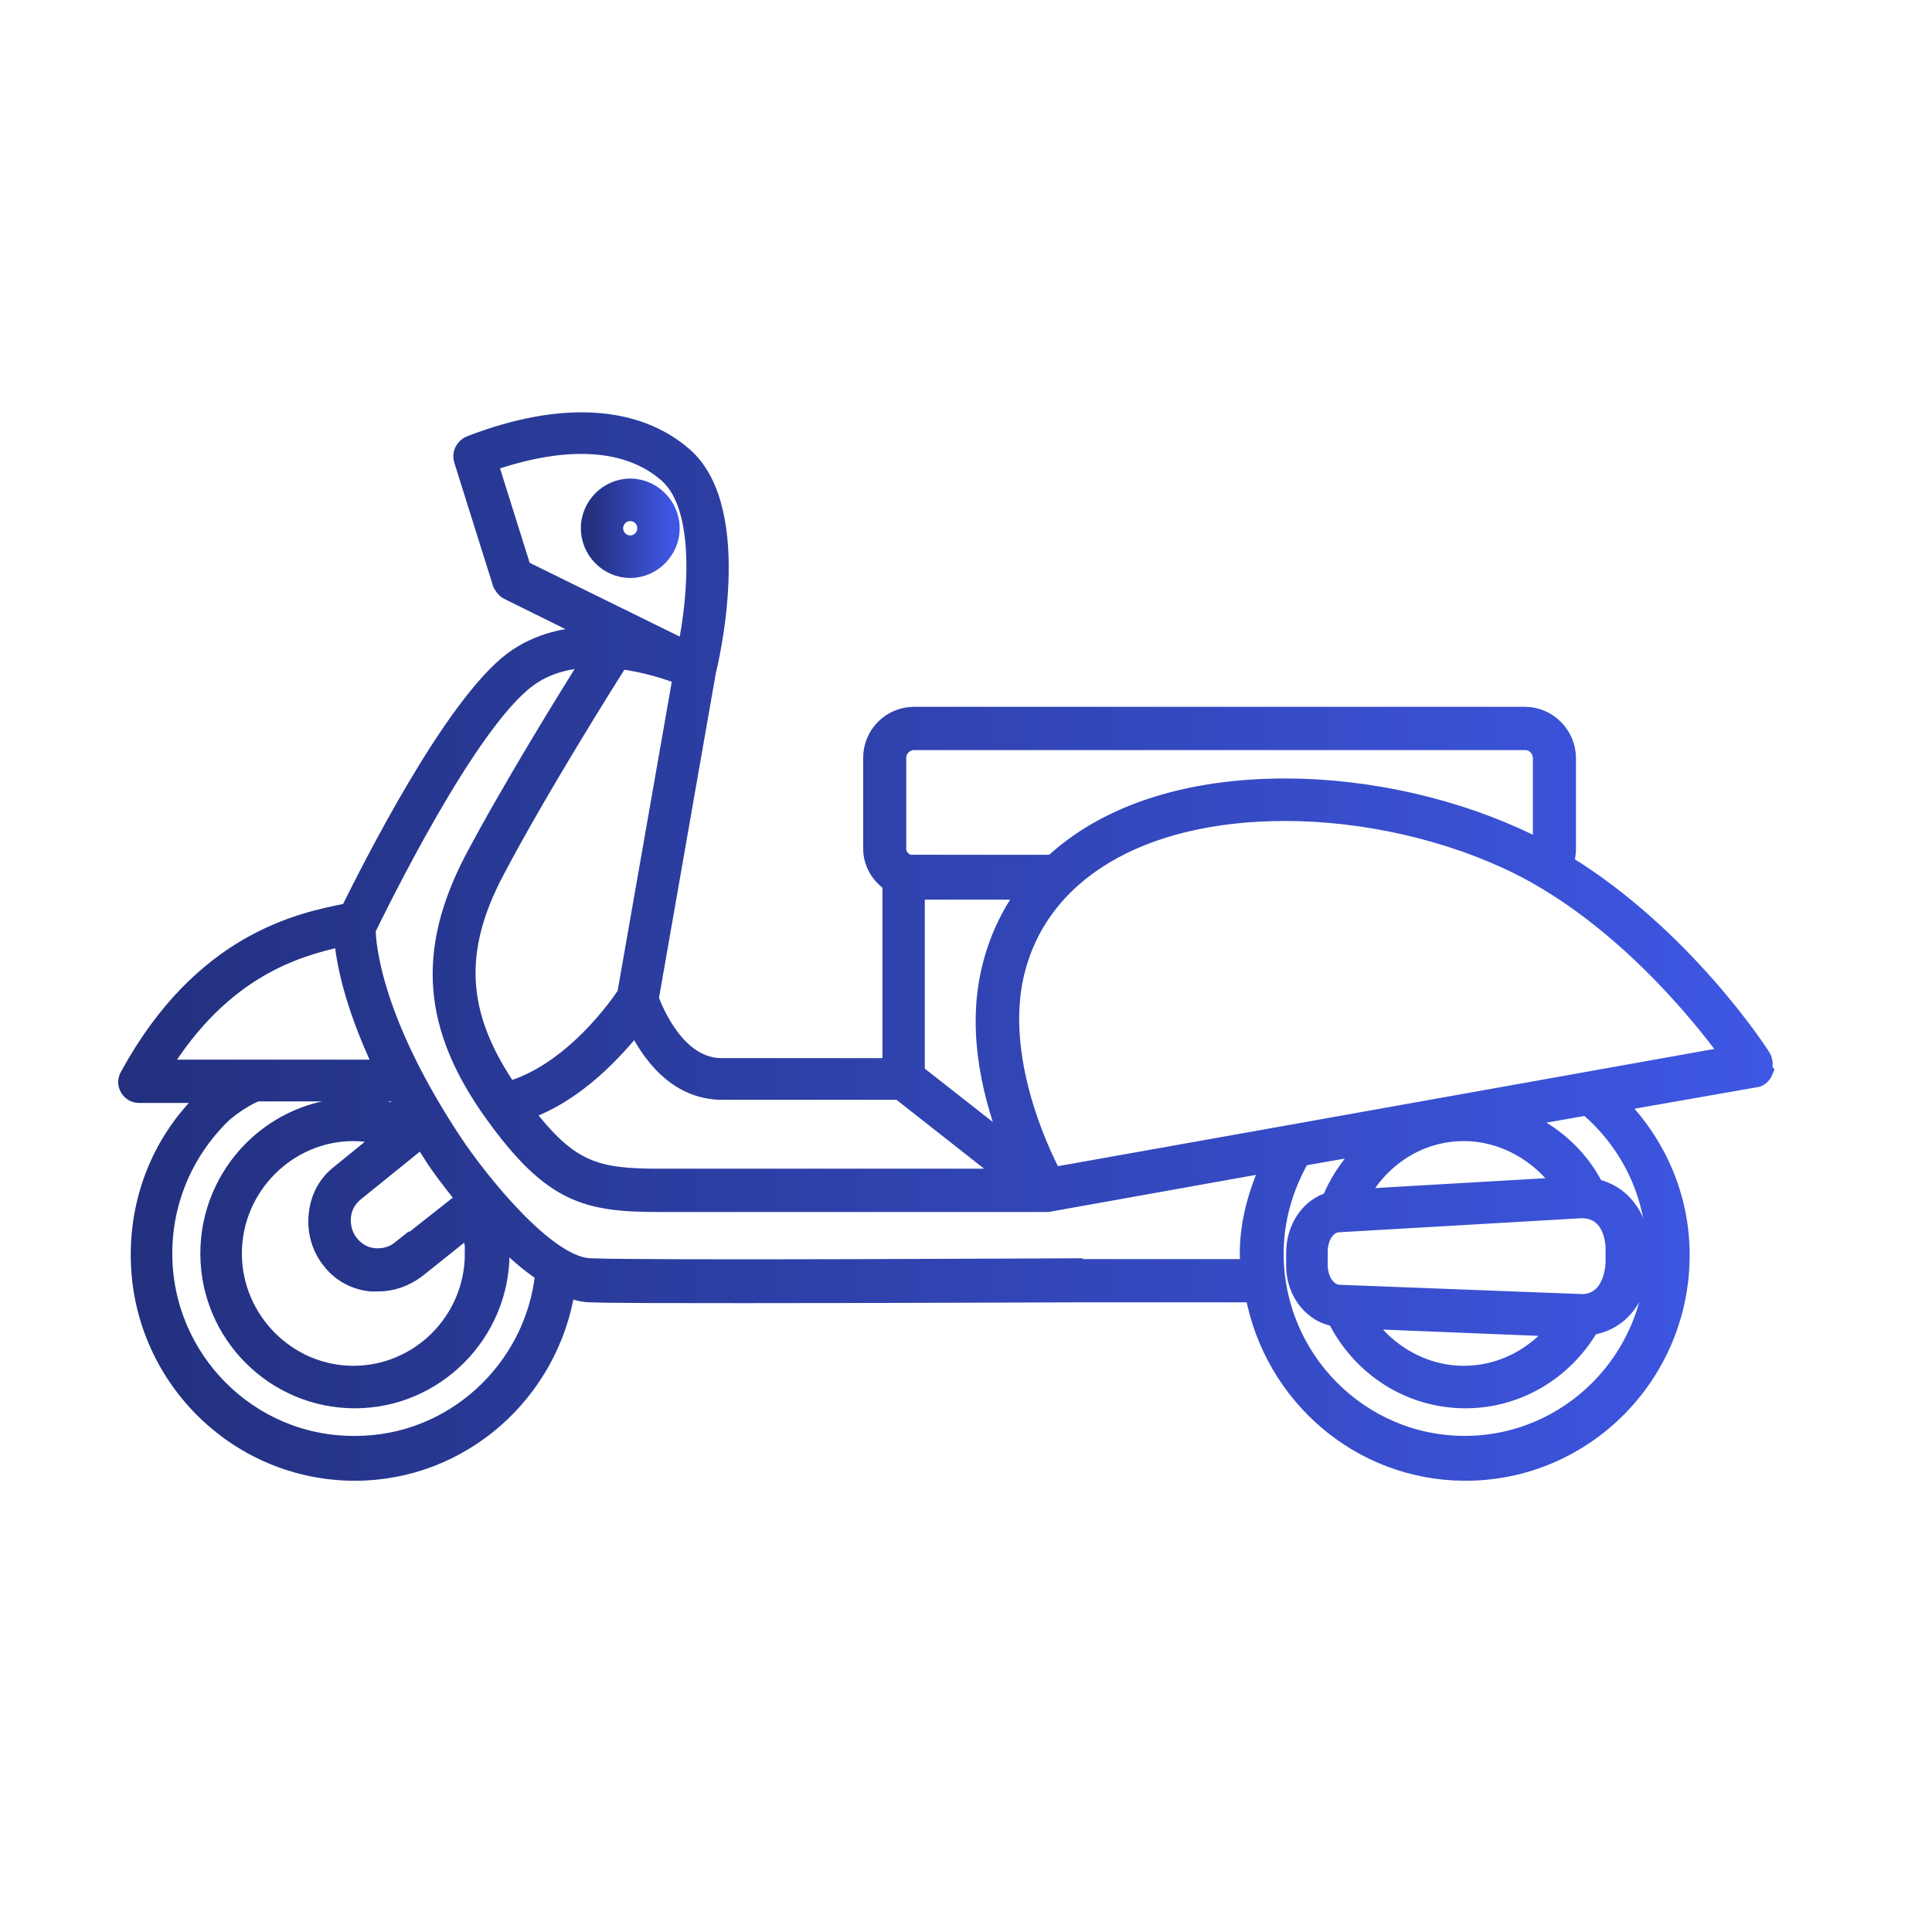 <svg width="46" height="46" viewBox="0 0 46 46" fill="none" xmlns="http://www.w3.org/2000/svg">
<mask id="path-1-outside-1_60_1207" maskUnits="userSpaceOnUse" x="2.014" y="9.018" width="41" height="27" fill="black">
<rect fill="white" x="2.014" y="9.018" width="41" height="27"/>
<path d="M41.982 25.467C42.018 25.374 42.018 25.263 41.963 25.17C41.889 25.041 40.085 22.277 37.268 20.552C37.304 20.441 37.323 20.33 37.323 20.2V18.049C37.323 17.492 36.863 17.029 36.31 17.029H21.764C21.211 17.029 20.751 17.474 20.751 18.049V20.2C20.751 20.552 20.935 20.849 21.211 21.035V25.393H17.178C16.129 25.393 15.595 24.076 15.484 23.779L16.847 15.99C16.884 15.842 17.786 12.17 16.295 10.853C15.153 9.851 13.348 9.74 11.194 10.575C11.047 10.63 10.955 10.797 11.01 10.964L11.931 13.895C11.931 13.895 12.004 14.043 12.096 14.08L14.195 15.118C13.514 15.118 12.815 15.267 12.207 15.712C10.752 16.806 8.819 20.664 8.303 21.702C7.143 21.925 4.805 22.407 3.055 25.616C3 25.708 3 25.82 3.055 25.912C3.111 26.005 3.203 26.061 3.313 26.061H4.97C4.97 26.061 4.878 26.135 4.878 26.153C3.865 27.136 3.313 28.453 3.313 29.881C3.313 32.737 5.615 35.056 8.45 35.056C10.992 35.056 13.109 33.164 13.496 30.679C13.68 30.753 13.883 30.808 14.067 30.808C14.545 30.827 16 30.827 17.712 30.827C21.027 30.827 25.336 30.808 25.612 30.808H29.847C30.289 33.219 32.37 35.056 34.892 35.056C37.728 35.056 40.03 32.737 40.03 29.881C40.03 28.509 39.477 27.229 38.52 26.265L41.797 25.69C41.889 25.69 41.982 25.597 42.018 25.504L41.982 25.467ZM21.377 18.049C21.377 17.826 21.561 17.659 21.764 17.659H36.31C36.531 17.659 36.697 17.845 36.697 18.049V20.2C36.697 20.2 36.697 20.2 36.697 20.219C36.605 20.163 36.513 20.107 36.402 20.052C34.69 19.217 32.591 18.735 30.602 18.735C28.227 18.735 26.312 19.384 25.059 20.552H21.635C21.487 20.497 21.377 20.367 21.377 20.219V18.067V18.049ZM24.065 27.303L21.819 25.541V21.22H24.433C24.028 21.758 23.734 22.389 23.568 23.093C23.2 24.651 23.642 26.246 24.065 27.303ZM17.178 25.986H21.414L24.01 28.026H15.705C14.214 28.026 13.569 27.878 12.501 26.469C13.735 26.042 14.656 25.003 15.135 24.41C15.448 25.041 16.074 25.986 17.197 25.986H17.178ZM14.895 23.668C14.748 23.891 13.643 25.504 12.115 25.949C10.899 24.169 10.807 22.648 11.802 20.756C12.815 18.828 14.435 16.25 14.766 15.73C15.374 15.805 15.926 15.99 16.221 16.101L14.895 23.668ZM11.673 11.02C13.496 10.389 14.969 10.482 15.889 11.298C16.792 12.095 16.571 14.303 16.331 15.452L12.446 13.542L11.654 11.02H11.673ZM8.156 22.333C8.193 22.797 8.358 23.854 9.113 25.43H3.847C5.302 23.075 7.051 22.574 8.156 22.333ZM11.268 29.844C11.268 31.439 9.979 32.719 8.414 32.719C6.848 32.719 5.559 31.42 5.559 29.844C5.559 28.268 6.848 26.969 8.414 26.969C8.653 26.969 8.892 27.006 9.132 27.081L8.082 27.934C7.769 28.175 7.585 28.527 7.548 28.935C7.511 29.325 7.622 29.714 7.861 30.011C8.101 30.326 8.45 30.512 8.837 30.549C8.892 30.549 8.948 30.549 9.003 30.549C9.334 30.549 9.647 30.438 9.924 30.233L11.176 29.232C11.213 29.436 11.286 29.64 11.286 29.844H11.268ZM9.537 29.733C9.353 29.881 9.132 29.937 8.911 29.918C8.69 29.9 8.487 29.788 8.34 29.603C8.193 29.418 8.137 29.195 8.156 28.972C8.174 28.75 8.285 28.546 8.469 28.397L10.052 27.118C10.145 27.285 10.237 27.433 10.347 27.6C10.421 27.711 10.678 28.082 11.065 28.546L9.537 29.751V29.733ZM8.414 34.388C5.928 34.388 3.902 32.348 3.902 29.844C3.902 28.601 4.399 27.433 5.283 26.561C5.394 26.45 5.78 26.153 6.112 26.024H9.426C9.518 26.209 9.629 26.395 9.739 26.58C9.334 26.432 8.892 26.339 8.45 26.339C6.535 26.339 4.97 27.915 4.97 29.844C4.97 31.773 6.535 33.331 8.45 33.331C10.366 33.331 11.931 31.754 11.931 29.844C11.931 29.714 11.912 29.566 11.894 29.436C12.225 29.77 12.575 30.085 12.943 30.326C12.704 32.607 10.771 34.388 8.469 34.388H8.414ZM25.575 30.159C25.483 30.159 15.448 30.215 14.048 30.159C12.999 30.122 11.378 28.045 10.844 27.248C8.874 24.299 8.745 22.463 8.745 22.129C9.021 21.573 11.12 17.251 12.557 16.176C12.999 15.842 13.533 15.712 14.067 15.693C13.514 16.565 12.152 18.772 11.249 20.478C10.126 22.648 10.255 24.447 11.728 26.506C13.127 28.453 13.956 28.657 15.687 28.657H24.894C24.894 28.657 24.931 28.657 24.949 28.657L30.234 27.711C29.921 28.397 29.718 29.102 29.718 29.863C29.718 29.974 29.737 30.067 29.755 30.178H25.575V30.159ZM39.385 29.844C39.385 32.348 37.36 34.388 34.874 34.388C32.388 34.388 30.363 32.348 30.363 29.844C30.363 29.047 30.584 28.268 30.989 27.563L32.572 27.285C32.186 27.637 31.872 28.082 31.67 28.583C31.191 28.713 30.823 29.213 30.823 29.826V30.141C30.823 30.79 31.265 31.309 31.799 31.383C32.388 32.57 33.567 33.331 34.892 33.331C36.126 33.331 37.249 32.663 37.875 31.587C38.649 31.476 39.072 30.771 39.072 30.048V29.733C39.072 29.084 38.704 28.434 37.986 28.268C37.599 27.507 36.955 26.951 36.2 26.636L37.783 26.357C38.815 27.229 39.404 28.49 39.404 29.844H39.385ZM37.673 31.012L31.891 30.79C31.633 30.79 31.412 30.493 31.412 30.122V29.807C31.412 29.436 31.615 29.139 31.891 29.139L37.654 28.805C38.373 28.805 38.428 29.566 38.428 29.733V30.048C38.428 30.048 38.428 30.994 37.673 31.012ZM37.084 31.606C36.55 32.292 35.739 32.719 34.855 32.719C33.898 32.719 33.033 32.218 32.499 31.439L37.065 31.624L37.084 31.606ZM32.37 28.509C32.867 27.581 33.788 26.969 34.855 26.969C35.795 26.969 36.66 27.47 37.194 28.23L32.37 28.509ZM30.694 26.988L25.078 27.989C24.747 27.359 23.734 25.189 24.176 23.223C24.728 20.794 27.14 19.347 30.602 19.347C32.499 19.347 34.506 19.811 36.126 20.608C38.63 21.851 40.508 24.206 41.171 25.115L30.694 26.988Z"/>
</mask>
<path d="M41.982 25.467C42.018 25.374 42.018 25.263 41.963 25.17C41.889 25.041 40.085 22.277 37.268 20.552C37.304 20.441 37.323 20.33 37.323 20.2V18.049C37.323 17.492 36.863 17.029 36.31 17.029H21.764C21.211 17.029 20.751 17.474 20.751 18.049V20.2C20.751 20.552 20.935 20.849 21.211 21.035V25.393H17.178C16.129 25.393 15.595 24.076 15.484 23.779L16.847 15.99C16.884 15.842 17.786 12.17 16.295 10.853C15.153 9.851 13.348 9.74 11.194 10.575C11.047 10.63 10.955 10.797 11.01 10.964L11.931 13.895C11.931 13.895 12.004 14.043 12.096 14.08L14.195 15.118C13.514 15.118 12.815 15.267 12.207 15.712C10.752 16.806 8.819 20.664 8.303 21.702C7.143 21.925 4.805 22.407 3.055 25.616C3 25.708 3 25.82 3.055 25.912C3.111 26.005 3.203 26.061 3.313 26.061H4.97C4.97 26.061 4.878 26.135 4.878 26.153C3.865 27.136 3.313 28.453 3.313 29.881C3.313 32.737 5.615 35.056 8.45 35.056C10.992 35.056 13.109 33.164 13.496 30.679C13.68 30.753 13.883 30.808 14.067 30.808C14.545 30.827 16 30.827 17.712 30.827C21.027 30.827 25.336 30.808 25.612 30.808H29.847C30.289 33.219 32.37 35.056 34.892 35.056C37.728 35.056 40.03 32.737 40.03 29.881C40.03 28.509 39.477 27.229 38.52 26.265L41.797 25.69C41.889 25.69 41.982 25.597 42.018 25.504L41.982 25.467ZM21.377 18.049C21.377 17.826 21.561 17.659 21.764 17.659H36.31C36.531 17.659 36.697 17.845 36.697 18.049V20.2C36.697 20.2 36.697 20.2 36.697 20.219C36.605 20.163 36.513 20.107 36.402 20.052C34.69 19.217 32.591 18.735 30.602 18.735C28.227 18.735 26.312 19.384 25.059 20.552H21.635C21.487 20.497 21.377 20.367 21.377 20.219V18.067V18.049ZM24.065 27.303L21.819 25.541V21.22H24.433C24.028 21.758 23.734 22.389 23.568 23.093C23.2 24.651 23.642 26.246 24.065 27.303ZM17.178 25.986H21.414L24.01 28.026H15.705C14.214 28.026 13.569 27.878 12.501 26.469C13.735 26.042 14.656 25.003 15.135 24.41C15.448 25.041 16.074 25.986 17.197 25.986H17.178ZM14.895 23.668C14.748 23.891 13.643 25.504 12.115 25.949C10.899 24.169 10.807 22.648 11.802 20.756C12.815 18.828 14.435 16.25 14.766 15.73C15.374 15.805 15.926 15.99 16.221 16.101L14.895 23.668ZM11.673 11.02C13.496 10.389 14.969 10.482 15.889 11.298C16.792 12.095 16.571 14.303 16.331 15.452L12.446 13.542L11.654 11.02H11.673ZM8.156 22.333C8.193 22.797 8.358 23.854 9.113 25.43H3.847C5.302 23.075 7.051 22.574 8.156 22.333ZM11.268 29.844C11.268 31.439 9.979 32.719 8.414 32.719C6.848 32.719 5.559 31.42 5.559 29.844C5.559 28.268 6.848 26.969 8.414 26.969C8.653 26.969 8.892 27.006 9.132 27.081L8.082 27.934C7.769 28.175 7.585 28.527 7.548 28.935C7.511 29.325 7.622 29.714 7.861 30.011C8.101 30.326 8.45 30.512 8.837 30.549C8.892 30.549 8.948 30.549 9.003 30.549C9.334 30.549 9.647 30.438 9.924 30.233L11.176 29.232C11.213 29.436 11.286 29.64 11.286 29.844H11.268ZM9.537 29.733C9.353 29.881 9.132 29.937 8.911 29.918C8.69 29.9 8.487 29.788 8.34 29.603C8.193 29.418 8.137 29.195 8.156 28.972C8.174 28.75 8.285 28.546 8.469 28.397L10.052 27.118C10.145 27.285 10.237 27.433 10.347 27.6C10.421 27.711 10.678 28.082 11.065 28.546L9.537 29.751V29.733ZM8.414 34.388C5.928 34.388 3.902 32.348 3.902 29.844C3.902 28.601 4.399 27.433 5.283 26.561C5.394 26.45 5.78 26.153 6.112 26.024H9.426C9.518 26.209 9.629 26.395 9.739 26.58C9.334 26.432 8.892 26.339 8.45 26.339C6.535 26.339 4.97 27.915 4.97 29.844C4.97 31.773 6.535 33.331 8.45 33.331C10.366 33.331 11.931 31.754 11.931 29.844C11.931 29.714 11.912 29.566 11.894 29.436C12.225 29.77 12.575 30.085 12.943 30.326C12.704 32.607 10.771 34.388 8.469 34.388H8.414ZM25.575 30.159C25.483 30.159 15.448 30.215 14.048 30.159C12.999 30.122 11.378 28.045 10.844 27.248C8.874 24.299 8.745 22.463 8.745 22.129C9.021 21.573 11.12 17.251 12.557 16.176C12.999 15.842 13.533 15.712 14.067 15.693C13.514 16.565 12.152 18.772 11.249 20.478C10.126 22.648 10.255 24.447 11.728 26.506C13.127 28.453 13.956 28.657 15.687 28.657H24.894C24.894 28.657 24.931 28.657 24.949 28.657L30.234 27.711C29.921 28.397 29.718 29.102 29.718 29.863C29.718 29.974 29.737 30.067 29.755 30.178H25.575V30.159ZM39.385 29.844C39.385 32.348 37.36 34.388 34.874 34.388C32.388 34.388 30.363 32.348 30.363 29.844C30.363 29.047 30.584 28.268 30.989 27.563L32.572 27.285C32.186 27.637 31.872 28.082 31.67 28.583C31.191 28.713 30.823 29.213 30.823 29.826V30.141C30.823 30.79 31.265 31.309 31.799 31.383C32.388 32.57 33.567 33.331 34.892 33.331C36.126 33.331 37.249 32.663 37.875 31.587C38.649 31.476 39.072 30.771 39.072 30.048V29.733C39.072 29.084 38.704 28.434 37.986 28.268C37.599 27.507 36.955 26.951 36.2 26.636L37.783 26.357C38.815 27.229 39.404 28.49 39.404 29.844H39.385ZM37.673 31.012L31.891 30.79C31.633 30.79 31.412 30.493 31.412 30.122V29.807C31.412 29.436 31.615 29.139 31.891 29.139L37.654 28.805C38.373 28.805 38.428 29.566 38.428 29.733V30.048C38.428 30.048 38.428 30.994 37.673 31.012ZM37.084 31.606C36.55 32.292 35.739 32.719 34.855 32.719C33.898 32.719 33.033 32.218 32.499 31.439L37.065 31.624L37.084 31.606ZM32.37 28.509C32.867 27.581 33.788 26.969 34.855 26.969C35.795 26.969 36.66 27.47 37.194 28.23L32.37 28.509ZM30.694 26.988L25.078 27.989C24.747 27.359 23.734 25.189 24.176 23.223C24.728 20.794 27.14 19.347 30.602 19.347C32.499 19.347 34.506 19.811 36.126 20.608C38.63 21.851 40.508 24.206 41.171 25.115L30.694 26.988Z" fill="url(#paint0_linear_60_1207)"/>
<path d="M41.982 25.467C42.018 25.374 42.018 25.263 41.963 25.17C41.889 25.041 40.085 22.277 37.268 20.552C37.304 20.441 37.323 20.33 37.323 20.2V18.049C37.323 17.492 36.863 17.029 36.31 17.029H21.764C21.211 17.029 20.751 17.474 20.751 18.049V20.2C20.751 20.552 20.935 20.849 21.211 21.035V25.393H17.178C16.129 25.393 15.595 24.076 15.484 23.779L16.847 15.99C16.884 15.842 17.786 12.17 16.295 10.853C15.153 9.851 13.348 9.74 11.194 10.575C11.047 10.63 10.955 10.797 11.01 10.964L11.931 13.895C11.931 13.895 12.004 14.043 12.096 14.08L14.195 15.118C13.514 15.118 12.815 15.267 12.207 15.712C10.752 16.806 8.819 20.664 8.303 21.702C7.143 21.925 4.805 22.407 3.055 25.616C3 25.708 3 25.82 3.055 25.912C3.111 26.005 3.203 26.061 3.313 26.061H4.97C4.97 26.061 4.878 26.135 4.878 26.153C3.865 27.136 3.313 28.453 3.313 29.881C3.313 32.737 5.615 35.056 8.45 35.056C10.992 35.056 13.109 33.164 13.496 30.679C13.68 30.753 13.883 30.808 14.067 30.808C14.545 30.827 16 30.827 17.712 30.827C21.027 30.827 25.336 30.808 25.612 30.808H29.847C30.289 33.219 32.37 35.056 34.892 35.056C37.728 35.056 40.03 32.737 40.03 29.881C40.03 28.509 39.477 27.229 38.52 26.265L41.797 25.69C41.889 25.69 41.982 25.597 42.018 25.504L41.982 25.467ZM21.377 18.049C21.377 17.826 21.561 17.659 21.764 17.659H36.31C36.531 17.659 36.697 17.845 36.697 18.049V20.2C36.697 20.2 36.697 20.2 36.697 20.219C36.605 20.163 36.513 20.107 36.402 20.052C34.69 19.217 32.591 18.735 30.602 18.735C28.227 18.735 26.312 19.384 25.059 20.552H21.635C21.487 20.497 21.377 20.367 21.377 20.219V18.067V18.049ZM24.065 27.303L21.819 25.541V21.22H24.433C24.028 21.758 23.734 22.389 23.568 23.093C23.2 24.651 23.642 26.246 24.065 27.303ZM17.178 25.986H21.414L24.01 28.026H15.705C14.214 28.026 13.569 27.878 12.501 26.469C13.735 26.042 14.656 25.003 15.135 24.41C15.448 25.041 16.074 25.986 17.197 25.986H17.178ZM14.895 23.668C14.748 23.891 13.643 25.504 12.115 25.949C10.899 24.169 10.807 22.648 11.802 20.756C12.815 18.828 14.435 16.25 14.766 15.73C15.374 15.805 15.926 15.99 16.221 16.101L14.895 23.668ZM11.673 11.02C13.496 10.389 14.969 10.482 15.889 11.298C16.792 12.095 16.571 14.303 16.331 15.452L12.446 13.542L11.654 11.02H11.673ZM8.156 22.333C8.193 22.797 8.358 23.854 9.113 25.43H3.847C5.302 23.075 7.051 22.574 8.156 22.333ZM11.268 29.844C11.268 31.439 9.979 32.719 8.414 32.719C6.848 32.719 5.559 31.42 5.559 29.844C5.559 28.268 6.848 26.969 8.414 26.969C8.653 26.969 8.892 27.006 9.132 27.081L8.082 27.934C7.769 28.175 7.585 28.527 7.548 28.935C7.511 29.325 7.622 29.714 7.861 30.011C8.101 30.326 8.45 30.512 8.837 30.549C8.892 30.549 8.948 30.549 9.003 30.549C9.334 30.549 9.647 30.438 9.924 30.233L11.176 29.232C11.213 29.436 11.286 29.64 11.286 29.844H11.268ZM9.537 29.733C9.353 29.881 9.132 29.937 8.911 29.918C8.69 29.9 8.487 29.788 8.34 29.603C8.193 29.418 8.137 29.195 8.156 28.972C8.174 28.75 8.285 28.546 8.469 28.397L10.052 27.118C10.145 27.285 10.237 27.433 10.347 27.6C10.421 27.711 10.678 28.082 11.065 28.546L9.537 29.751V29.733ZM8.414 34.388C5.928 34.388 3.902 32.348 3.902 29.844C3.902 28.601 4.399 27.433 5.283 26.561C5.394 26.45 5.78 26.153 6.112 26.024H9.426C9.518 26.209 9.629 26.395 9.739 26.58C9.334 26.432 8.892 26.339 8.45 26.339C6.535 26.339 4.97 27.915 4.97 29.844C4.97 31.773 6.535 33.331 8.45 33.331C10.366 33.331 11.931 31.754 11.931 29.844C11.931 29.714 11.912 29.566 11.894 29.436C12.225 29.77 12.575 30.085 12.943 30.326C12.704 32.607 10.771 34.388 8.469 34.388H8.414ZM25.575 30.159C25.483 30.159 15.448 30.215 14.048 30.159C12.999 30.122 11.378 28.045 10.844 27.248C8.874 24.299 8.745 22.463 8.745 22.129C9.021 21.573 11.12 17.251 12.557 16.176C12.999 15.842 13.533 15.712 14.067 15.693C13.514 16.565 12.152 18.772 11.249 20.478C10.126 22.648 10.255 24.447 11.728 26.506C13.127 28.453 13.956 28.657 15.687 28.657H24.894C24.894 28.657 24.931 28.657 24.949 28.657L30.234 27.711C29.921 28.397 29.718 29.102 29.718 29.863C29.718 29.974 29.737 30.067 29.755 30.178H25.575V30.159ZM39.385 29.844C39.385 32.348 37.36 34.388 34.874 34.388C32.388 34.388 30.363 32.348 30.363 29.844C30.363 29.047 30.584 28.268 30.989 27.563L32.572 27.285C32.186 27.637 31.872 28.082 31.67 28.583C31.191 28.713 30.823 29.213 30.823 29.826V30.141C30.823 30.79 31.265 31.309 31.799 31.383C32.388 32.57 33.567 33.331 34.892 33.331C36.126 33.331 37.249 32.663 37.875 31.587C38.649 31.476 39.072 30.771 39.072 30.048V29.733C39.072 29.084 38.704 28.434 37.986 28.268C37.599 27.507 36.955 26.951 36.2 26.636L37.783 26.357C38.815 27.229 39.404 28.49 39.404 29.844H39.385ZM37.673 31.012L31.891 30.79C31.633 30.79 31.412 30.493 31.412 30.122V29.807C31.412 29.436 31.615 29.139 31.891 29.139L37.654 28.805C38.373 28.805 38.428 29.566 38.428 29.733V30.048C38.428 30.048 38.428 30.994 37.673 31.012ZM37.084 31.606C36.55 32.292 35.739 32.719 34.855 32.719C33.898 32.719 33.033 32.218 32.499 31.439L37.065 31.624L37.084 31.606ZM32.37 28.509C32.867 27.581 33.788 26.969 34.855 26.969C35.795 26.969 36.66 27.47 37.194 28.23L32.37 28.509ZM30.694 26.988L25.078 27.989C24.747 27.359 23.734 25.189 24.176 23.223C24.728 20.794 27.14 19.347 30.602 19.347C32.499 19.347 34.506 19.811 36.126 20.608C38.63 21.851 40.508 24.206 41.171 25.115L30.694 26.988Z" stroke="url(#paint1_linear_60_1207)" stroke-width="0.4" mask="url(#path-1-outside-1_60_1207)"/>
<path d="M15.006 11.495C14.416 11.495 13.93 11.985 13.93 12.578C13.93 13.17 14.416 13.661 15.006 13.661C15.596 13.661 16.082 13.17 16.082 12.578C16.082 11.985 15.596 11.495 15.006 11.495ZM15.006 12.849C14.859 12.849 14.737 12.727 14.737 12.578C14.737 12.428 14.859 12.307 15.006 12.307C15.152 12.307 15.274 12.428 15.274 12.578C15.274 12.727 15.152 12.849 15.006 12.849Z" fill="url(#paint2_linear_60_1207)" stroke="url(#paint3_linear_60_1207)" stroke-width="0.2"/>
<defs>
<linearGradient id="paint0_linear_60_1207" x1="3.014" y1="22.537" x2="42.018" y2="22.537" gradientUnits="userSpaceOnUse">
<stop stop-color="#22307E"/>
<stop offset="1" stop-color="#3E57E4"/>
</linearGradient>
<linearGradient id="paint1_linear_60_1207" x1="3.014" y1="22.537" x2="42.018" y2="22.537" gradientUnits="userSpaceOnUse">
<stop stop-color="#22307E"/>
<stop offset="1" stop-color="#3E57E4"/>
</linearGradient>
<linearGradient id="paint2_linear_60_1207" x1="14.03" y1="12.578" x2="15.982" y2="12.578" gradientUnits="userSpaceOnUse">
<stop stop-color="#22307E"/>
<stop offset="1" stop-color="#3E57E4"/>
</linearGradient>
<linearGradient id="paint3_linear_60_1207" x1="14.03" y1="12.578" x2="15.982" y2="12.578" gradientUnits="userSpaceOnUse">
<stop stop-color="#22307E"/>
<stop offset="1" stop-color="#3E57E4"/>
</linearGradient>
</defs>
</svg>

